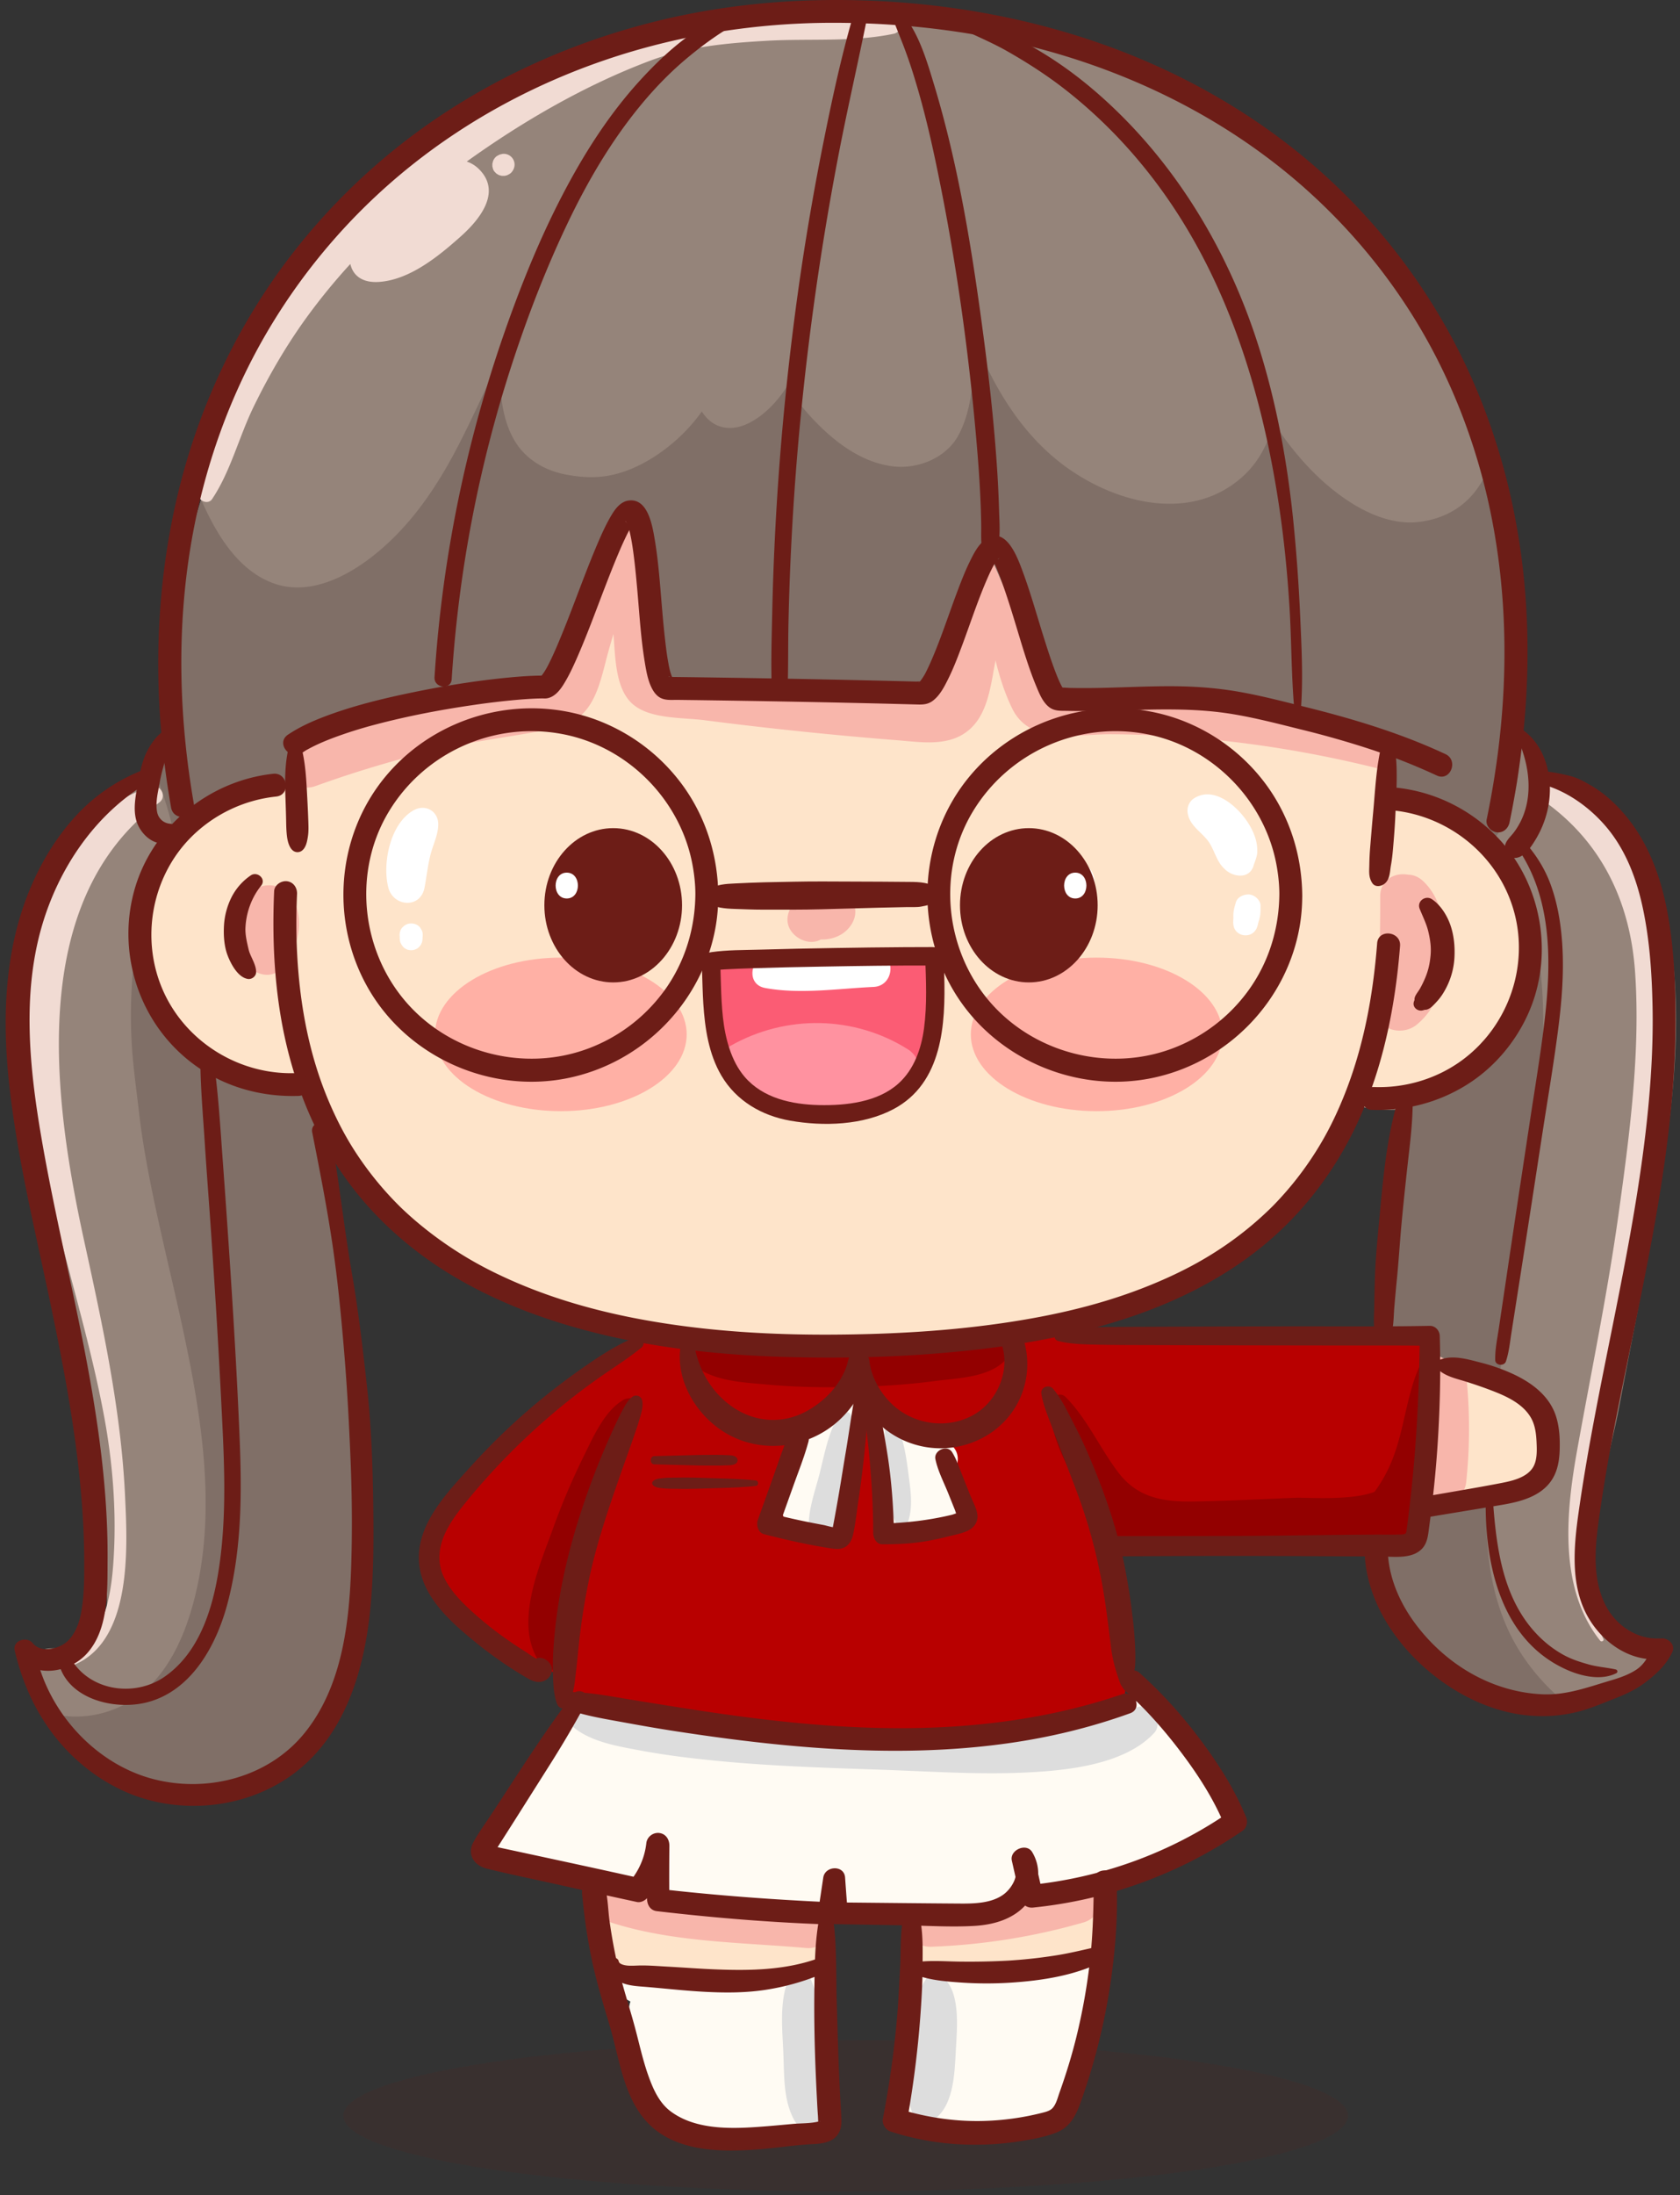<svg width="147" height="192" fill="none" xmlns="http://www.w3.org/2000/svg"><rect width="100%" height="100%" fill="#333333" stroke="none"/><path opacity=".11" d="M73.996 191.665c24.274 0 43.952-2.96 43.952-6.612s-19.678-6.613-43.952-6.613c-24.275 0-43.953 2.961-43.953 6.613 0 3.652 19.678 6.612 43.953 6.612z" fill="#6D1D17"/><path d="M132.443 75.977c-1.254-2.417-3.078-4.573-5.336-6.12a17.43 17.43 0 00-1.622-.986c-.526-.282-1.446-.455-1.871-.852-.546-.509-.234-2.622-.681-3.556-1.116-2.332-3.907-3.255-6.233-3.832-3.49-.863-7.071-1.289-10.661-1.449-3.993-.178-7.973-.001-11.963.157-1.367.054-2.18.011-2.793-1.273-.421-.881-.592-2.022-.865-2.964l-1.949-6.668c-.246-.838-1.577-1.243-2.233-.631-2.454 2.291-2.7 5.328-4.166 8.17-2.005 3.891-6.912 3.42-10.636 3.216l-10.362-.566c-.935-.051-2.513.151-3.357-.193-1.286-.526-.858-4.76-.927-6.066-.131-2.489-.257-4.977-.387-7.466-.07-1.36-2.319-1.723-2.717-.37-1.097 3.735-2.545 7.353-4.407 10.78-1.05 1.934-1.953 3.51-4.234 4.028-1.958.444-3.957.755-5.93 1.132-4.846.926-14.267 1.585-14.952 7.894l-.182-.013c-.42-.03-.758.24-.915.578-2.647.672-5.222 2.356-6.995 4.257-2.474 2.654-2.992 6.254-3.025 9.75-.031 3.352.856 6.553 3.547 8.747 2.886 2.351 6.843 3.01 10.46 3.218.025.002.048-.003.075-.003 1.293 4.654 3.845 8.621 7.699 11.755 2.068 1.68 4.378 2.844 6.764 3.862.086.12.184.235.31.34 2.524 2.085 5.615 2.919 8.744 3.641l.524.212c.342.139.654.165.933.119 3.724.842 7.463 1.645 11.246 2.17 3.988.554 8.032.774 12.05.43 4.14-.354 8.26-1.281 12.432-.9 3.695.34 6.74-.734 10.241-2.203 3.083-1.294 6.056-1.826 8.733-3.817 4.983-3.706 9.08-8.396 12.189-13.734 4.582 1.033 9.539-.826 12.385-4.668 3.453-4.657 3.709-11.038 1.067-16.126zm2.7 50.28c-.11-1.487-.904-2.861-2.027-3.825-1.425-1.224-2.985-1.219-4.574-1.769-.274-.452-.741-.604-1.204-.544-.047-.25-.098-.498-.156-.742-.221-.927-1.543-1.033-1.726-.01-.623 3.466-.368 7.174-.604 10.687-.072 1.074 1.12 1.907 2.057 1.208 2.622-1.953 8.594-.127 8.234-5.005zm-62.838 41.742c-.118-.555-.546-1.166-1.184-1.193-5.204-.224-11.422.417-16.184-1.999-.57-.289-1.114-.162-1.522.168-.504-.513-1.43-.093-1.425.705.013 1.862.14 4.541.943 6.252.731 1.556 2.848 1.116 4.262 1.113 2.373-.007 4.775.084 7.145-.044 1.069-.058 2.08-.377 3.144-.467 1.244-.105 2.407.059 3.643-.191.635-.127 1.048-.532 1.18-1.159a7.274 7.274 0 00-.002-3.185zm24.22-1.631c-.6-1.276-2.37-1.193-3.56-1.085-3.725.334-6.977 3.158-10.778 2.743a1.525 1.525 0 00-.594.052c-.006-.019-.011-.039-.018-.058-.226-.612-1.212-.65-1.438-.012-.384 1.087-.917 2.921-.112 3.971.945 1.229 3.272.813 4.604.796a53.581 53.581 0 006.743-.532c1.52-.214 3.834-.214 4.74-1.699.6-.984.916-3.102.413-4.176z" fill="#FEE4CA"/><path d="M124.532 77.073c-.411-.391-.869-.561-1.315-.568-1.133-.218-2.458.412-2.45 1.897a150.96 150.96 0 01-.271 9.817c-.114 1.907 2.208 2.424 3.446 1.42 1.914-1.548 2.476-3.911 2.481-6.276.005-2.257-.167-4.65-1.891-6.29zm-98.661 2.053c-.472-1.265-1.74-1.998-3.073-1.575-1.305.413-1.89 1.704-1.84 2.985.005.12.023.237.046.35-.364 1.127-.246 2.416.477 3.37.712.942 2.242 1.494 3.17.407 1.287-1.508 1.938-3.615 1.22-5.537zm96.853-15.51a104.935 104.935 0 00-20.83-3.269c-1.681-.09-3.364-.138-5.046-.145-1.127-.005-3.854.55-4.723-.194-.371-.318-.496-1.663-.64-2.19a65.191 65.191 0 01-.74-2.95 74.533 74.533 0 01-.98-5.23c-.22-1.429-2.475-2.01-3.373-.887-2.262 2.826-2.755 6.045-3.467 9.49-.16.775-.282 2.319-1.046 2.634-.663.272-1.868-.03-2.55-.082a357.05 357.05 0 01-7.1-.618c-4.532-.443-9.078-1.288-13.614-1.603-.307-.021-.387.04-.4.088-.008-.013-.018-.03-.033-.049-.203-.289-.179-1.036-.23-1.382a66.128 66.128 0 01-.426-3.727c-.21-2.334-.331-4.674-.454-7.013-.097-1.833-2.837-2.934-3.762-1.013-1.348 2.8-2.522 5.679-3.446 8.646-.464 1.493-.793 3.012-1.203 4.519-.41 1.509-2.091 1.32-3.447 1.52-6.376.944-12.624 2.545-18.685 4.718-2.426.87-1.38 4.754 1.072 3.875a98.51 98.51 0 0110.664-3.183c3.331-.785 6.713-1.16 10.06-1.822 3.209-.637 3.912-2.896 4.636-5.74.218-.857.459-1.707.716-2.552.16 1.91.151 4.528 1.48 5.93 1.454 1.536 4.485 1.35 6.45 1.601a343.427 343.427 0 0016.929 1.758c2.017.16 4.33.558 6.065-.753 1.79-1.353 2.06-3.867 2.45-5.919l.059-.313c.367 1.501.835 2.95 1.477 4.245 1.588 3.198 5.714 2.191 8.648 2.213 8.255.058 16.431 1.184 24.414 3.267 2.518.66 3.59-3.214 1.075-3.87zM74.68 78.984c-.307-.723-1.037-1.243-1.846-1.235a5.75 5.75 0 00-.85.075 2.43 2.43 0 00-2.23.92c-.765.625-1.152 1.73-.568 2.631.531.82 1.725 1.314 2.642.793.908.034 1.833-.295 2.433-.99.541-.627.753-1.406.418-2.194zm-4.145 87.378c-5.428-.483-11.248-.449-16.441-2.236-2.46-.847-3.518 3.032-1.073 3.874 5.523 1.9 11.747 1.866 17.516 2.38 2.586.23 2.57-3.79-.002-4.018zm23.187-2.089a50.969 50.969 0 01-12.234 1.98c-2.59.097-2.602 4.115 0 4.017a55.468 55.468 0 0013.306-2.123c2.491-.718 1.432-4.597-1.072-3.874zm34.608-43.616c-.247-2.55-4.288-2.575-4.037 0a44.171 44.171 0 01-.036 8.957c-.271 2.568 3.767 2.549 4.037 0 .315-2.989.327-5.965.036-8.957z" fill="#F8B6AB"/><path d="M81.85 86.127c.152-.938-.547-1.997-1.472-2.206a2.148 2.148 0 00-1.195.057c-1.15-.127-2.382.003-3.493.04-1.745.061-3.497.183-5.242.094-1.484-.077-3.351-.522-4.665-.054-.964-1.288-3.616-.886-3.691 1.201-.105 2.887.565 6.511 2.384 8.861 1.77 2.285 4.566 2.706 7.304 2.716 2.998.01 5.704-.48 7.655-2.918 1.625-2.037 2.624-5.159 2.416-7.79z" fill="#FB5C74"/><path d="M49.074 97.187c6.08 0 11.01-3.007 11.01-6.715 0-3.71-4.93-6.716-11.01-6.716s-11.01 3.007-11.01 6.716c0 3.708 4.93 6.715 11.01 6.715zm46.883 0c6.081 0 11.01-3.007 11.01-6.715 0-3.71-4.929-6.716-11.01-6.716-6.08 0-11.01 3.007-11.01 6.716 0 3.708 4.93 6.715 11.01 6.715z" fill="#FFB0A5"/><path d="M79.456 91.787c-4.716-2.977-10.679-3.063-15.521-.325-1.71.968-.96 3.192.488 3.659.099.653.546 1.21 1.44 1.346 4.651.705 9.34 1.216 13.592-1.212 1.356-.772 1.26-2.675.001-3.468z" fill="#FF92A0"/><path d="M76.432 83.255c-2.746.126-5.952.704-8.663.203-1.937-.358-2.768 2.594-.819 2.955 3.066.566 6.385.05 9.482-.093 1.973-.09 1.985-3.155 0-3.065zm19.288-6.569a1.982 1.982 0 00-.52-.886l-.409-.313a2.028 2.028 0 00-1.018-.274h-.138a1.533 1.533 0 00-.777.173 1.502 1.502 0 00-.65.414 1.494 1.494 0 00-.416.647c-.127.24-.184.497-.174.773l.072.534c.095.34.269.636.52.886l.408.313c.315.181.654.273 1.019.274h.137c.277.01.538-.047.778-.173a1.49 1.49 0 00.649-.416c.197-.181.336-.398.417-.646.126-.24.183-.498.173-.774l-.072-.532zm-45.63-.928c-2.599 0-2.603 4.018 0 4.018 2.597-.002 2.6-4.018 0-4.018z" fill="#fff"/><path d="M145.817 99.97c1.016-7.35 1.423-15.057-.637-22.282-1.402-4.913-5.523-10.34-10.989-9.66a10.903 10.903 0 00-1.044-2.65 1.85 1.85 0 00-.828-.76c.388-10.243-.036-21.05-4.048-30.471-3.847-9.038-10.962-16.155-19.009-21.629C100.508 6.563 90.014 1.29 79.322.411 67.923-.526 55.64 2.549 45.492 7.636c-10.478 5.253-19.42 13.724-24.3 24.427a2.048 2.048 0 00-.126 1.423 48.232 48.232 0 00-3.276 9.628 56.633 56.633 0 00-2.076 8.452c-.509 3.084-.748 6.177-.822 9.3-.04 1.703.018 3.938-.813 5.585a2.36 2.36 0 00-.394.184C1.059 74.195.505 90.101 3.015 102.953c1.501 7.679 3.714 15.204 5.065 22.915.669 3.816 1.117 7.67 1.174 11.545.023 1.503.485 4.705-.68 5.855-.976.961-2.872.876-4.127.898-1.61.027-2.409 1.664-1.743 3.022 1.58 3.221 4.853 6.007 7.914 7.807 3.11 1.83 6.755 2.486 10.251 1.44 8.125-2.43 9.285-10.641 9.835-17.914a154.16 154.16 0 00-.407-27.675c-.462-4.411-.805-9.16-1.994-13.444-.412-1.485-1.341-2.614-2.827-3.113-1.638-.55-3.403-.058-5.026-.63-4.118-1.456-6.786-6.432-7.386-10.494-.63-4.267.801-8.546 3.602-11.766 2.035-1.539 4.446-2.247 7.008-2.198 1.43.027 2.145-1.3 1.946-2.543-.526-3.283 6.322-4.648 8.57-5.245a44.616 44.616 0 015.924-1.172c1.535-.192 3.156-.166 4.634-.67.207-.07.402-.152.59-.24.827.994 2.498 1.277 3.236-.191a112.141 112.141 0 004.703-10.691c.35-.925.904-2.179 1.232-3.444.211.063.408.15.546.239.921.59 1.184 1.901 1.341 2.906.392 2.509.284 5.142.431 7.675.109 1.864.59 3.706 2.659 4.237 2.565.656 5.644.408 8.285.563 2.768.163 5.534.34 8.304.491 2.171.12 4.111-.135 5.533-1.917 1.5-1.882 2.338-4.436 3.368-6.593.599-1.252 1.196-2.504 1.794-3.757l3.511 8.155c.594 1.379 1.053 3.476 2.445 4.308 1.527.914 3.856.055 5.475-.057 7.832-.545 15.483 1.635 22.907 3.905l.053 2.205c.019.81.608 1.785 1.482 1.937 2.258.39 3.988 1.395 5.44 3.163.561.682 1.259.8 1.873.58.18.216.405.395.695.54 2.292 4.107 3.155 8.906 2.273 13.55-.217 1.141-.52 2.43-.983 3.642-.844-.376-1.905-.25-2.512.77-1.315 2.21-3.244 3.749-5.713 4.509-1.67.514-1.762 2.187-.919 3.166a98.955 98.955 0 01-1.922 15.244c-.311 1.511.925 2.839 2.483 2.471 1.14-.27 1.488.928 2.289 1.48 1.042.715 2.428.99 3.584 1.464 2.542 1.041 5.339 2.723 5.242 5.808-.024.785.332 1.328.84 1.637-.09.333-.108.696-.044 1.078-.061-.359-.049-.156-.04.044a1.41 1.41 0 00-.037.201c-.025.047-.059.118-.092.186-.003-.065-.387.4-.02.121-.328.25-.607.574-.789.937-2.471.824-5.003 1.446-7.591 1.783-1.358.177-2.223 1.136-1.946 2.543.251 1.273-2.363.981-3.126 1.384-1.3.685-1.31.94-1.248 2.335.144 3.202 3.326 7.202 5.953 8.689 5.733 3.242 10.586 2.149 16.668.395 2.071-.598 2.54-2.047.794-2.765-7.337-3.016-3.154-15.66-2.117-21.201 1.436-7.679 3.069-15.35 4.139-23.087z" fill="#95847A"/><path d="M28.305 97.402c-.412-1.485-1.342-2.614-2.828-3.114-1.638-.55-3.402-.057-5.026-.63-4.118-1.455-6.786-6.43-7.386-10.493a13.74 13.74 0 01-.072-3.4 16.9 16.9 0 00-.792 1.749c-.341.915-.423 1.9-.522 2.865a44.368 44.368 0 00-.172 6.553c.1 2.126.413 4.23.655 6.343.239 2.094.601 4.173 1.011 6.239.85 4.284 1.924 8.517 2.839 12.786 1.668 7.78 3.016 16.158.879 23.985-.866 3.171-2.412 6.523-5.277 8.37-2.148 1.384-4.728 1.821-7.149 1.213 1.706 2.074 3.982 3.849 6.155 5.127 3.11 1.83 6.755 2.486 10.251 1.44 8.124-2.43 9.285-10.641 9.835-17.914a154.17 154.17 0 00-.407-27.675c-.464-4.411-.807-9.158-1.994-13.444zm92.856-30.039c.019.811.608 1.785 1.482 1.937 2.258.39 3.988 1.395 5.44 3.163.561.682 1.259.8 1.872.58a2.1 2.1 0 00.696.54c2.292 4.107 3.155 8.907 2.273 13.551-.217 1.14-.52 2.43-.983 3.64-.844-.374-1.905-.249-2.512.771-1.315 2.21-3.244 3.749-5.713 4.51-1.67.513-1.762 2.186-.919 3.165a98.956 98.956 0 01-1.922 15.244c-.311 1.511.925 2.84 2.483 2.471 1.14-.269 1.488.929 2.289 1.48 1.042.715 2.427.991 3.584 1.464.633.259 1.28.558 1.895.907.56-3.688 1.235-7.365 1.755-11.03.874-6.169 1.979-12.321 2.138-18.565.15-5.875-.475-12.19-4.076-17.07-.195-.264-.187-.75 0-1.013 1.644-2.336 2.02-5.184 2.043-7.97-.18-.225-.412-.4-.669-.523.303-8 .102-16.342-1.907-24.1-.441 1.22-1.089 2.346-2.042 3.248-1.154 1.094-2.627 1.695-4.196 1.885-2.113.257-4.235-.58-5.984-1.695-2.041-1.3-3.792-3.029-5.271-4.929a24.703 24.703 0 01-1.479-2.103c-.441 1.867-1.355 3.602-2.85 4.892-4.712 4.066-11.56 2.037-15.955-1.46-3.398-2.704-5.699-6.544-7.314-10.605-.011.54-.03 1.08-.06 1.62-.129 2.222-.312 4.652-1.372 6.658-1.06 2.007-3.538 3.028-5.746 2.764-2.422-.289-4.537-1.723-6.256-3.375a19.387 19.387 0 01-3.001-3.657c-.812 1.296-1.909 2.464-3.195 3.163-.95.517-2.079.728-3.08.212-.51-.263-.896-.67-1.2-1.142a15.228 15.228 0 01-4.742 4.31c-1.097.631-2.31 1.126-3.564 1.326-1.213.194-2.406.105-3.608-.125-1.848-.355-3.527-1.345-4.486-2.988-1.202-2.06-1.265-4.56-1.316-6.95-1.375 2.744-2.59 5.572-4.052 8.273-1.864 3.447-4.168 6.655-7.328 9.036-2.347 1.768-5.481 3.227-8.436 2.125-2.583-.965-4.292-3.321-5.51-5.68a29.175 29.175 0 01-.761-1.603 56.497 56.497 0 00-1.89 7.848c-.51 3.084-.749 6.176-.822 9.3-.04 1.702.018 3.938-.814 5.585-.13.047-.26.106-.393.184-.099.059-.189.122-.284.181.12.449.257.893.403 1.33.57 1.719 1.224 3.404 1.416 5.208a15.64 15.64 0 011.448-1.952c2.035-1.54 4.445-2.247 7.007-2.198 1.43.027 2.145-1.3 1.946-2.543-.526-3.283 6.322-4.648 8.57-5.245a44.62 44.62 0 015.924-1.172c1.535-.192 3.157-.166 4.634-.67.207-.07.402-.152.59-.24.827.993 2.498 1.277 3.236-.191a112.141 112.141 0 004.703-10.691c.35-.925.904-2.179 1.232-3.444.211.063.408.15.546.239.922.59 1.184 1.9 1.341 2.906.392 2.508.284 5.142.432 7.675.108 1.864.588 3.706 2.658 4.237 2.565.656 5.645.408 8.285.563 2.768.163 5.534.34 8.304.491 2.171.12 4.111-.136 5.533-1.917 1.5-1.882 2.339-4.436 3.369-6.594l1.794-3.756 3.51 8.155c.594 1.379 1.053 3.476 2.446 4.308 1.526.914 3.855.055 5.474-.057 7.832-.545 15.484 1.635 22.907 3.905.015.733.032 1.469.05 2.203zm15.041 80.909c-1.806-1.653-3.323-3.648-4.318-5.887-1.207-2.715-1.724-5.646-1.799-8.605a50.147 50.147 0 01.01-2.715 37.08 37.08 0 01-3.396.608c-1.358.177-2.224 1.136-1.947 2.543.251 1.273-2.363.981-3.126 1.384-1.3.685-1.31.94-1.248 2.335.145 3.202 3.326 7.202 5.953 8.689 3.559 2.012 6.778 2.354 10.161 1.904-.095-.086-.193-.17-.29-.256z" fill="#806F67"/><path d="M13.15 68.806c-2.83.987-4.857 2.438-6.59 4.943-1.683 2.432-2.777 5.145-3.479 8.003-1.666 6.78-.64 13.715.774 20.442 1.534 7.299 3.921 14.446 5.271 21.775.707 3.838 1.036 7.814.85 11.712-.168 3.455-.637 7.688-4.11 9.439-.389.196-.17.774.252.63 5.509-1.88 5.038-10.372 4.822-14.953-.356-7.52-1.973-14.937-3.577-22.268-2.673-12.213-5.1-29.715 6.566-38.336.745-.552.072-1.683-.779-1.387zM78.23 1.715c-3.623-.6-7.67-.093-11.347-.078-3.557.014-7.151.267-10.547 1.38-6.327 2.073-12.459 5.54-17.854 9.39-5.333 3.806-10.125 8.469-13.924 13.802-1.872 2.626-3.564 5.437-4.878 8.383-1.169 2.62-2.564 5.826-2.289 8.744.051.537.845.793 1.163.322 1.612-2.395 2.355-5.438 3.616-8.035 1.312-2.699 2.807-5.284 4.56-7.723a53.174 53.174 0 013.925-4.813c.211.958.987 1.665 2.478 1.573 2.707-.165 5.26-2.265 7.176-3.974 1.608-1.434 3.635-3.863 1.612-5.883a2.764 2.764 0 00-1.08-.674c4.91-3.522 10.36-6.68 16.011-8.806 3.336-1.255 6.742-1.555 10.266-1.757 3.608-.21 7.571.14 11.1-.617.68-.146.745-1.113.012-1.234zm66.745 78.659c-1.121-4.926-3.978-10.003-9.003-11.722-.854-.292-1.654.855-.841 1.435 5.071 3.611 7.534 8.889 7.944 15.005.467 6.954-.486 14.154-1.442 21.033-.966 6.957-2.391 13.803-3.632 20.708-.964 5.364-1.658 12.066 2.015 16.667.11.137.358.016.279-.155-1.545-3.356-2.196-6.533-1.861-10.231.326-3.618 1.221-7.096 1.936-10.645a371.554 371.554 0 003.703-21.526c.955-6.766 2.449-13.775.902-20.569z" fill="#F1DBD3"/><path d="M44.837 13.835a.942.942 0 00-.875-.373 5.02 5.02 0 00-.256.063c-.042.023-.085.048-.128.07a.707.707 0 00-.293.24.902.902 0 00-.138.24l-.064.237-.001.242.06.235c.043.12.113.223.21.305.053.07.12.12.2.155a.471.471 0 00.23.096.485.485 0 00.24.033.71.71 0 00.358-.06.312.312 0 00.13-.064.707.707 0 00.293-.24.905.905 0 00.149-.258.93.93 0 00-.115-.92z" fill="#F1DBD3"/><path d="M109.791 73.144c-.233-.668-.649-1.337-1.102-1.877-.992-1.181-2.729-2.435-4.254-1.412-.38.257-.582.767-.521 1.213.149 1.098 1.118 1.627 1.751 2.433.599.762.73 1.798 1.45 2.461.702.764 2.229.99 2.581-.276.061-.217.285-.713.31-1.098a3.723 3.723 0 00-.215-1.444zm.507 6.067c.002-.471-.516-.933-.967-.974-.458-.04-1.053.196-1.191.68-.093.329-.197.648-.216.988-.014.305-.012.395.001.269.007-.067.007-.036-.003.093-.01.212-.028.423.002.635.15 1.054 1.603 1.245 2.036.277.089-.197.122-.406.176-.613l.026-.118c-.023.157.002.08.072-.231.077-.332.062-.666.064-1.006zM36.155 70.89c-2.03 1.181-2.706 4.623-2.184 6.719.423 1.702 2.822 1.902 3.178.02.173-.923.277-1.878.497-2.791.214-.891.667-1.732.7-2.66.047-1.24-1.133-1.902-2.191-1.288zm.763 10.506l-.128-.228c-.179-.265-.498-.397-.806-.398a.96.96 0 00-.707.284.753.753 0 00-.234.328c-.067.163-.09.334-.07.509.01.199-.004.432.095.61.085.152.165.297.306.408a.98.98 0 00.596.2.929.929 0 00.48-.123.485.485 0 00.204-.154.734.734 0 00.226-.316c.069-.123.082-.273.09-.41l.01-.202a1.013 1.013 0 00-.062-.508z" fill="#fff"/><path d="M123.404 116.583c-8.626 1.029-17.484 1.816-26.023-.262-.622-.151-1.093.128-1.358.563-1.16-.208-2.326-.38-3.506-.406-1.757-.039-3.38.382-5.099.65-1.899.297-3.837.31-5.754.399-4.046.188-8.093.404-12.14.562-4.131.161-7.882-.299-11.911-1.107a.997.997 0 00-.753.154.878.878 0 00-.226.01c-3.313.556-6.378 3.105-8.746 5.339-2.648 2.5-5.075 5.262-7.355 8.096-2.082 2.589-3.08 5.508-1.644 8.684 1.416 3.133 4.414 4.946 7.464 6.252.633.271 1.616.465 2.23.845.04.064.084.137.143.229.12.187.138.535.243.734.723 1.389 2.735 1.451 4.087 1.748a116.72 116.72 0 0012.957 2.082c8.447.878 17.01.854 25.45-.086 1.762-.196 4.256-.11 5.801-1.077 1.574-.986 1.246-2.828 1.012-4.382-.358-2.368-.699-4.738-1.048-7.107-.133-.908-.257-1.763-.554-2.536 1.341-.343 2.651-.8 4.027-1.056 2.386-.446 4.838-.243 7.247-.147l14.766.594c1.038.042 1.827-.661 1.758-1.728a71.83 71.83 0 01.652-15.311c.15-.986-.741-1.852-1.72-1.736z" fill="#B80000"/><path d="M107.638 158.349c-1.122-2.201-2.358-4.349-3.791-6.366-.868-1.224-1.917-3.213-3.618-3.269-1.06-.034-2.176.555-3.206.743-1.304.238-2.63.324-3.947.457-2.67.267-4.408 1.788-7.076 2.069-5.563.584-12.054-.075-17.644-.596-5.499-.512-10.964-1.513-16.422-2.335a1.66 1.66 0 00-.786.064c-.493-.139-1.056.014-1.24.605-1.224 3.935-3.389 7.716-6.415 10.547-.911.854-.71 2.487.694 2.682a80.41 80.41 0 0110.486 2.177c.87.241 1.662-.005 2.082-.856.05-.098.105-.187.154-.284.127.389.28.758.473 1.092.716 1.236 1.953 1.281 3.243 1.309 4.141.087 8.24.463 12.321 1.172.374.065.707-.02.989-.191.197.156.42.287.682.375.851.287 1.887.116 2.765.087a105.43 105.43 0 004.318-.235c2.04-.154 4.483-.088 6.32-1.123.495-.279.931-.625 1.264-1.069.046.041.089.085.14.124 1.34 1.022 2.904.579 4.337.031 4.338-1.66 8.646-3.403 12.967-5.105.762-.302 1.309-1.323.91-2.105zm-32.235-35.516a8.195 8.195 0 00-.053-.442c-.062-.429-.728-.71-.994-.274-.113.187-.216.38-.314.574-.068.038-.137.074-.204.113-.37.011-.731.153-.992.493-.102.133-.205.27-.308.409-1.7 1.379-3.024 3.32-3.25 5.443a15.454 15.454 0 00-.719 1.93c-.582 1.998.68 2.54 2.367 2.905 2.189.477 2.925-.553 3.333-2.604.466-2.342 1.186-4.965 1.186-7.439.031-.059.064-.112.094-.173.15-.313.062-.671-.146-.935zm8.271 6.632c.04-.618.061-1.203.118-1.661.114-.919-.526-1.634-1.395-1.821l-3.142-.683a1.547 1.547 0 00-.618-.014 5.252 5.252 0 00-1.134-1.188c-.403-.306-1.175-.102-1.185.479-.05 2.623 1.06 5.108.964 7.78-.031.884.644 1.913 1.686 1.697 1.789-.37 5.156-.423 5.182-2.923.005-.571-.179-1.129-.476-1.666z" fill="#FFFBF3"/><path d="M74.519 123.98c-.082-.654-.878-.643-1.16-.158-.875 1.498-1.207 3.321-1.625 4.992-.42 1.671-1.117 3.426-.944 5.156.073.75 1.206 1.139 1.651.455.946-1.459 1.125-3.244 1.468-4.93.362-1.799.838-3.677.61-5.515zm5 5.162c-.204-1.558-.4-3.161-1.088-4.589-.204-.424-.879-.396-.944.116-.19 1.458.025 2.92.15 4.375.132 1.507.115 2.928.826 4.291.182.351.75.442.911.006.525-1.415.338-2.722.145-4.199zM99.69 149.28c-1.716.41-3.259 1.335-4.99 1.773-1.94.489-3.956.666-5.952.732-4.155.138-8.34-.156-12.493-.298-4.26-.145-8.524-.289-12.771-.673a92.348 92.348 0 01-6.694-.848c-1.99-.327-4.184-.997-6.188-.628-.82.15-1.12 1.145-.472 1.694 1.56 1.316 3.893 1.695 5.856 2.064 2.332.439 4.699.718 7.06.943 4.73.449 9.48.588 14.226.753 4.169.145 8.37.434 12.54.235 3.567-.17 8.615-.683 11.176-3.457.799-.867-.106-2.575-1.298-2.29z" fill="#DDD"/><path d="M55.939 123.025c-.04-.719-.866-.887-1.383-.59-1.656.95-2.64 3.233-3.463 4.897a60.143 60.143 0 00-2.69 6.316c-1.23 3.422-3.547 8.559-1.079 11.892.668.901 2.158.512 2.31-.593.255-1.87.194-3.709.662-5.563.518-2.061 1.248-4.093 1.999-6.079.682-1.805 1.41-3.585 2.158-5.362.656-1.557 1.582-3.201 1.486-4.918zm31.669-5.612c-1.727-.816-4.034-.005-5.877.193-2.42.259-4.84.468-7.276.529-2.422.06-4.851-.015-7.27-.157-2.066-.121-4.233-.575-6.22.147-.561.204-.658.989-.194 1.341 1.786 1.358 4.21 1.435 6.376 1.634 2.43.223 4.874.266 7.314.215 2.427-.052 4.867-.199 7.275-.517 2.038-.269 4.808-.297 6.27-1.875.455-.496.135-1.258-.398-1.51zm36.552 11.478c1.1-2.824 1.504-6.154.825-9.107-.095-.409-.666-.553-.853-.116-1.063 2.492-1.259 5.242-2.22 7.78a12.472 12.472 0 01-1.639 3.029c-2.007.791-5.869.488-6.904.525-2.984.11-5.975.278-8.962.323-2.614.04-4.857-.326-6.521-2.495-1.637-2.131-2.737-4.716-4.636-6.632-.592-.597-1.414.14-1.4.788.068 3.231 2.388 7.372 4.722 9.586-.317.924.026 1.954 1.031 2.548 1.847 1.09 5.022.377 7.016.297 6.166-.25 12.327-.602 18.496-.735.394-.008.856-.364.975-.736.46-1.457.774-2.87.18-4.293a4.761 4.761 0 00-.11-.762z" fill="#930000"/><path d="M73.099 184.781c-.356-3.629-.73-7.259-1.098-10.886-.08-.797-.8-1.192-1.53-1.19-2.499.006-4.985.179-7.476.356-2.443.173-4.84.409-7.229-.291-1.138-.333-2.338 1.193-1.154 1.967.182.119.366.225.55.326-.084.25-.129.513-.129.762.002 3.298 1.365 8.548 4.497 10.239 3.4 1.834 8.637 1.058 12.25.397.82-.152 1.402-.829 1.319-1.68zm20.691-13.029c-1.501 1.154-3.799.875-5.603.95l-5.764.239a.824.824 0 00-.054-.355l-.097-.237c-.131-.325-.46-.617-.825-.641-1.522-.1-1.838 1.044-1.868 2.288-.255.52-.287 1.142.048 1.607.007.155.011.304.01.439-.007 1.302.049 2.652-.094 3.948-.154 1.413-.997 2.133-1.372 3.409-.273.929.134 2.156 1.287 2.232a89.45 89.45 0 006.752.203c1.74-.016 4.473.338 5.979-.741 1.397-1.002 1.65-3.326 2.09-4.831.693-2.368 1.196-4.771 1.826-7.149.332-1.244-1.394-2.069-2.316-1.361z" fill="#FFFBF3"/><path d="M71.883 179.395c-.175-2.075-.073-4.477-.987-6.38-.372-.773-1.494-.847-1.858-.014-.846 1.93-.598 4.347-.502 6.412.1 2.116-.047 4.53 1.161 6.351.527.793 1.84.597 2.173-.266.735-1.908.182-4.112.013-6.103zm10.373-6.621c-.26-.157-.674-.258-.928-.012-1.486 1.435-.943 4.119-1.126 6.048-.191 2.037-1.331 4.635-.111 6.451.241.359.851.558 1.255.354 2.128-1.078 2.177-4.217 2.292-6.343.102-1.893.476-5.366-1.382-6.498z" fill="#DDD"/><path d="M120.501 82.496c-.367 4.694-1.217 9.27-3.006 13.614-.798 1.937-1.648 3.566-2.774 5.252a28.505 28.505 0 01-3.151 3.916l-.137.142c.014-.014.1-.103.016-.016l-.315.313a29.792 29.792 0 01-4.498 3.597c-1.61 1.054-3.301 1.942-5.195 2.756-4.15 1.786-8.397 2.825-12.855 3.524-5.196.812-10.468 1.108-15.722 1.137-5.389.031-10.797-.285-16.109-1.216-4.46-.781-8.824-2.005-12.949-3.955a33.1 33.1 0 01-7.495-4.824 32.454 32.454 0 01-1.08-.975c-.034-.032-.236-.227-.191-.182.044.042-.145-.144-.187-.187a28.67 28.67 0 01-4.082-5.153 27.478 27.478 0 01-1.356-2.486 31.8 31.8 0 01-1.184-2.784c-1.535-4.146-2.193-8.642-2.29-13.148a55.672 55.672 0 01.05-3.625c.024-.542-.309-1.05-.88-1.12-.508-.061-1.1.33-1.124.875-.213 4.862.085 9.784 1.348 14.502 1.095 4.096 2.874 7.99 5.469 11.368 2.476 3.226 5.634 5.912 9.149 7.964 3.975 2.319 8.31 3.879 12.781 4.946 5.115 1.221 10.377 1.774 15.628 1.941 5.62.179 11.288.018 16.878-.606 4.795-.533 9.58-1.449 14.141-3.04 3.932-1.373 7.716-3.302 10.961-5.921 3.213-2.593 5.809-5.823 7.726-9.462 2.143-4.067 3.37-8.577 4.021-13.108.182-1.26.316-2.526.416-3.794.102-1.286-1.902-1.535-2.004-.245z" fill="#6D1D17"/><path d="M80.952 83.65c.075 2.09.179 4.202-.099 6.284-.237 1.79-.872 3.61-2.245 4.84-1.807 1.621-4.544 1.93-6.933 1.88-2.41-.053-4.91-.605-6.512-2.463-1.196-1.388-1.709-3.401-1.906-5.195-.106-.964-.147-1.935-.177-2.905-.013-.439-.024-.876-.04-1.315l-.014-.31c-.011-.27.077-.397-.218.039-.24.354-.138.251-.366.367.022-.011.048-.006.07-.016.096-.04.234-.021-.019-.002.092-.006.184-.018.276-.026.242-.02.485-.034.73-.047.73-.04 1.457-.066 2.187-.09 2.025-.067 4.05-.11 6.076-.145 3.257-.059 6.515-.108 9.772-.098.215 0 .215.065.002-.02l-.361-.217v.002c.666.798 1.828-.318 1.168-1.11-.273-.326-.832-.263-1.216-.266-.64-.003-1.284.002-1.925.005-2.055.015-4.11.04-6.164.075-2.2.036-4.397.078-6.596.144-1.384.04-2.806.02-4.18.215-.16.023-.298.046-.444.127-.547.307-.409.952-.39 1.472.034.973.05 1.946.112 2.917.14 2.159.471 4.404 1.59 6.299 1.295 2.193 3.522 3.49 6.005 3.926 2.927.516 6.39.407 9.063-1.018 4.276-2.28 4.543-7.425 4.423-11.694-.014-.547-.036-1.094-.055-1.64-.037-1.027-1.652-1.053-1.614-.015zM53.656 72.432c-3.328 0-6.024 3.02-6.024 6.746 0 3.726 2.698 6.747 6.024 6.747 3.327 0 6.023-3.02 6.023-6.747 0-3.725-2.698-6.746-6.023-6.746zm-4.064 6.152c-1.3 0-1.299-2.26 0-2.26 1.3 0 1.299 2.26 0 2.26zm34.407.594c0 3.726 2.697 6.747 6.023 6.747 3.328 0 6.023-3.02 6.023-6.747 0-3.725-2.697-6.746-6.023-6.746-3.327 0-6.023 3.02-6.023 6.746zm10.087-2.854c1.299 0 1.3 2.26 0 2.26-1.299 0-1.302-2.26 0-2.26z" fill="#6D1D17"/><path d="M16.971 70.36c-1.308-7.51-1.528-15.2-.264-22.732 1.11-6.61 3.378-13.059 6.812-18.834a52.968 52.968 0 0112.544-14.376c5.05-4.016 10.794-7.092 16.906-9.176 6.379-2.174 13.157-3.245 19.897-3.248 7.03-.002 14.094.94 20.807 3.053 6.146 1.934 11.977 4.818 17.137 8.676a51.402 51.402 0 0112.582 13.547c3.42 5.369 5.781 11.413 7.052 17.64 1.423 6.976 1.52 14.155.587 21.202a78.328 78.328 0 01-.948 5.564c-.11.532.369 1.058.879 1.12.578.07 1.015-.341 1.125-.875 1.522-7.381 2.024-15.002 1.127-22.498-.797-6.668-2.716-13.232-5.817-19.205a53.286 53.286 0 00-11.81-15.185c-4.892-4.368-10.606-7.809-16.696-10.253C92.333 2.147 85.322.653 78.276.174c-7.113-.483-14.29.015-21.21 1.773-6.549 1.664-12.795 4.365-18.424 8.104a55.075 55.075 0 00-14.203 13.66c-3.993 5.551-6.904 11.846-8.617 18.453-1.901 7.331-2.373 14.956-1.661 22.485a76.4 76.4 0 00.808 5.978c.223 1.275 2.224 1.009 2.002-.268z" fill="#6D1D17"/><path d="M126.477 65.957c-3.939-1.84-8.096-3.09-12.309-4.137-2.017-.501-4.046-1.033-6.097-1.371-1.889-.31-3.8-.43-5.714-.43-1.91 0-3.819.094-5.73.14-1 .024-1.998.032-2.999.01-.247-.004-.525-.045-.77-.02-.282.027.101.057.055.037-.026-.011.27.173.117.057-.117-.088.175.25.054.048-.038-.064-.238-.343-.14-.185.112.176-.026-.049-.046-.086l-.116-.232c-.172-.357-.32-.728-.46-1.098-.368-.97-.683-1.96-.995-2.95-.654-2.085-1.236-4.203-2.025-6.243-.46-1.191-1.466-3.514-3.117-2.28-.614.459-.987 1.206-1.315 1.874-.443.899-.802 1.84-1.155 2.779-.776 2.07-1.45 4.186-2.356 6.203-.087.192-.176.383-.27.573-.042.086-.088.173-.132.26-.128.254.069-.097-.07.128-.084.136-.165.27-.258.398-.041.056-.086.11-.127.165-.017.023-.047.047-.062.073-.092.155.177-.192.066-.065a.386.386 0 01-.123.101c-.125.041.275-.129.083-.05-.18.075.199-.105.105-.028-.04.033-.006-.016.038-.003-.124-.036-.357-.01-.489-.013a1440.995 1440.995 0 00-14.69-.308c-2.187-.037-4.373-.068-6.561-.095-.082-.002-.254-.027-.312-.005-.073.027-.02-.118.066.023-.011-.018.243.114.228.104-.15-.104.087.108.087.098 0-.02-.087-.108-.102-.129-.097-.152.095.255.041.067-.015-.052-.05-.106-.072-.157-.056-.13-.097-.266-.143-.401-.09-.261.036.174-.016-.054-.018-.082-.04-.162-.06-.243-.042-.19-.08-.38-.114-.571a24.46 24.46 0 01-.2-1.332 81.971 81.971 0 01-.323-3.166c-.185-2.105-.313-4.228-.67-6.314-.2-1.16-.591-3.59-2.29-3.347-.664.095-1.122.677-1.446 1.212-.443.727-.802 1.503-1.14 2.282-.887 2.045-1.648 4.143-2.452 6.222a87.487 87.487 0 01-1.22 3.025c-.182.422-.369.841-.569 1.254-.082.17-.166.338-.254.505l-.123.228c.15-.27-.012.017-.053.083-.072.12-.147.237-.23.35-.035.049-.073.096-.109.145-.126.176-.16.05.031-.015-.056.02-.45.252.012.036-.151.072.397-.021.165-.02-1.036 0-2.071.072-3.102.172-2.746.264-5.48.702-8.18 1.253-2.788.57-5.6 1.244-8.252 2.288-1 .395-1.981.857-2.875 1.46-1.076.725.172 2.305 1.243 1.582.087-.059.177-.116.266-.173.236-.153-.027.007.126-.077.238-.132.477-.257.721-.375.52-.251 1.055-.473 1.595-.677a38.005 38.005 0 013.676-1.162c2.829-.748 5.717-1.3 8.613-1.719a66.798 66.798 0 013.739-.445 37.52 37.52 0 011.543-.108c.207-.01.412-.016.618-.021.048-.002.095-.002.143-.002.14-.003-.189 0-.054 0 .131 0 .269.013.4-.003.666-.09 1.136-.66 1.471-1.191.453-.717.815-1.493 1.158-2.267.892-2.022 1.65-4.104 2.443-6.166.387-1.003.777-2.007 1.196-2.997.18-.428.365-.854.564-1.275.082-.173.164-.346.25-.516.04-.078.083-.156.122-.235.136-.264-.031.044.035-.067.144-.24.306-.458.464-.687.123-.18-.168.156-.066.063.03-.027.06-.06.095-.079-.136.082-.2.137-.477.114.172.015-.22-.068-.126-.032.121.047-.26-.168-.112-.056.082.064-.25-.186-.084-.078.048.03.066.108.105.147-.096-.098-.11-.222-.037-.05l.075.169c.058.14.099.284.148.428.072.208-.046-.214.02.068l.06.253c.044.196.084.393.12.59.08.438.144.88.2 1.321.138 1.06.236 2.126.33 3.192.181 2.064.306 4.145.644 6.192.12.723.25 1.496.564 2.164.15.316.345.625.628.838.497.373 1.12.283 1.706.29 4.152.053 8.304.12 12.456.203 1.932.04 3.862.082 5.794.13.904.024 1.807.046 2.713.071.514.015.936-.015 1.357-.338.612-.47.99-1.216 1.325-1.888.45-.904.814-1.85 1.168-2.794.772-2.051 1.441-4.15 2.33-6.155.086-.193.172-.384.266-.572.043-.086.085-.174.131-.26l.066-.122c.11-.21-.117.193.001-.003.08-.135.161-.27.253-.398.04-.056.082-.11.123-.165.148-.196.144-.03-.007-.006.031-.005.089-.08.118-.1.176-.117-.186.095-.088.05.17-.076-.205.04-.11.03a.561.561 0 01-.354-.04c.02.007-.266-.175-.115-.058.108.083-.162-.24-.064-.062.054.098.143.204.21.294-.018-.023-.112-.216-.008-.008l.105.204c.082.164.156.333.228.502.173.408.33.824.478 1.242a76.96 76.96 0 011.012 3.104c.617 1.991 1.17 4.026 1.971 5.953.263.632.57 1.404 1.137 1.83.47.352 1.004.305 1.568.316 1.056.023 2.112.017 3.168-.006 3.775-.08 7.525-.331 11.274.284 2.022.331 4.021.855 6.009 1.348a82.354 82.354 0 015.913 1.677 53.786 53.786 0 015.983 2.355c1.179.539 1.923-1.328.749-1.876zm-4.498 4.933c4.956.538 9.193 4.07 10.507 8.87 1.312 4.79-.538 9.984-4.5 12.93-2.212 1.644-4.972 2.485-7.747 2.387-.545-.02-1.055.303-1.125.875-.062.502.331 1.1.879 1.12 2.953.104 5.797-.613 8.309-2.17 2.357-1.459 4.236-3.652 5.379-6.162 2.389-5.247 1.215-11.693-2.896-15.75-2.315-2.285-5.312-3.739-8.56-4.093-1.292-.142-1.54 1.85-.246 1.993zM25.882 93.859c-4.93.175-9.585-2.7-11.587-7.156-2.032-4.524-1.058-10.02 2.47-13.524a12.368 12.368 0 017.402-3.51c1.296-.14 1.02-2.132-.27-1.991-5.734.623-10.716 4.79-12.19 10.363-1.482 5.605.605 11.666 5.323 15.105 2.652 1.932 5.855 2.818 9.123 2.704.544-.02.933-.63.866-1.13-.08-.582-.59-.88-1.137-.861zm29.455 28.31c-.397.274-.623.731-.851 1.144-.261.471-.486.958-.714 1.447a70.14 70.14 0 00-1.154 2.641 65.85 65.85 0 00-1.83 4.985c-1.061 3.281-1.849 6.639-2.211 10.069-.11 1.046-.197 2.093-.202 3.147-.003.579.008 1.162.048 1.739.038.557.124 1.228.346 1.743.203.475.86.439 1.066-.008.197-.429.262-.933.362-1.392.113-.512.148-1.052.212-1.573.113-.914.19-1.831.292-2.747.191-1.716.472-3.425.818-5.119.664-3.239 1.745-6.34 2.83-9.457.35-1.002.72-1.998 1.06-3.005.17-.504.357-1.003.505-1.514.157-.545.393-1.183.282-1.753a.542.542 0 00-.86-.347zm35.783-.271c.173 1.072.622 2.067.99 3.084.33.909.7 1.803 1.044 2.706.594 1.555 1.216 3.097 1.73 4.682.92 2.828 1.55 5.69 1.947 8.706.128.976.26 1.95.374 2.928.138 1.163.433 2.21.844 3.3.194.514.883.329.983-.134.111-.513.257-1.014.292-1.541.034-.522.021-1.06 0-1.584a34.26 34.26 0 00-.23-2.688 54.464 54.464 0 00-.753-4.685c-.656-3.13-1.703-6.135-2.947-9.077a39.563 39.563 0 00-1.369-2.935c-.566-1.081-1.087-2.255-1.88-3.192-.355-.419-1.118-.151-1.024.43z" fill="#6D1D17"/><path d="M25.305 65.209c-.397 1.495-.382 3.097-.326 4.638.024.67.047 1.341.059 2.012.006.385.018.774.057 1.157.048.468.176 1.11.566 1.4a.64.64 0 00.754-.01c.364-.272.461-.82.528-1.254.068-.436.048-.92.033-1.36-.023-.679-.056-1.36-.092-2.038-.077-1.462-.14-3.001-.52-4.416-.064-.24-.214-.44-.48-.472-.221-.026-.517.111-.579.343zm95.593-.09c-.49 1.968-.566 4.026-.756 6.038-.093.996-.172 1.993-.254 2.988-.041.503-.064.997-.072 1.502-.01.589-.077 1.047.244 1.568.281.454.899.299 1.192-.015.378-.404.363-1.007.456-1.524.084-.462.135-.92.176-1.389.09-1.028.172-2.06.216-3.094.085-2.019.243-4.083-.09-6.084-.112-.66-.964-.582-1.112.01zM15.003 63.644c-.977.21-1.707 1.23-2.136 2.068-.474.926-.658 2.038-.845 3.054-.212 1.157-.451 2.473.136 3.565.568 1.055 1.768 1.842 2.945 1.227.638-.333.653-1.457-.208-1.51a1.246 1.246 0 01-1.128-.943c-.202-.834.056-1.8.198-2.627.13-.75.335-1.453.56-2.177.111-.358.254-.713.406-1.055.156-.346.41-.633.548-.992.115-.295-.135-.684-.476-.61zm117.622.628c1.332 2.665 1.729 6.081-.198 8.58-.25.323-.625.644-.724 1.05-.124.515.125 1.043.684 1.127.904.133 1.602-.975 2.001-1.639.871-1.454 1.318-3.156 1.215-4.85-.111-1.828-.856-3.644-2.391-4.723-.293-.209-.764.1-.587.455zM65.52.459c-1.902.292-3.712 1.547-5.244 2.66-1.59 1.153-3.024 2.54-4.343 3.991-2.715 2.988-4.89 6.427-6.744 9.998-2.034 3.913-3.684 8.03-5.127 12.19a114.205 114.205 0 00-3.845 13.85 112.745 112.745 0 00-2.196 16.078c-.062.965 1.44 1.154 1.502.183a111.958 111.958 0 015.318-27.695c1.381-4.214 2.988-8.37 4.91-12.37 1.704-3.545 3.713-6.967 6.21-10.02 1.345-1.646 2.83-3.172 4.486-4.511A30.828 30.828 0 0163.01 2.92c.928-.606 1.927-1.14 2.77-1.846.255-.214.091-.67-.26-.615zm16.955 1.222c1.84 1.044 3.85 1.767 5.692 2.818 1.824 1.04 3.58 2.176 5.225 3.48 3.362 2.663 6.274 5.801 8.721 9.316 5.536 7.956 8.38 17.465 9.803 26.955.438 2.916.727 5.846.911 8.787.182 2.935.159 5.886.408 8.815.029.345.587.345.61-.003.179-2.66.038-5.35-.082-8.011a150.332 150.332 0 00-.562-7.907c-.52-5.289-1.462-10.527-3.061-15.603-2.712-8.618-7.599-16.655-14.545-22.542-1.87-1.585-3.921-3.003-6.094-4.145-2.085-1.095-4.487-2.206-6.868-2.357-.197-.01-.366.28-.158.397zM74.85.698c-1.133 3.765-1.966 7.605-2.74 11.457a225.125 225.125 0 00-2.02 11.532 241.573 241.573 0 00-2.523 30.025c-.047 2.201-.123 4.42-.028 6.619.033.777 1.348.775 1.376-.008.069-1.949.034-3.9.077-5.85a239.332 239.332 0 011.02-17.527 249.896 249.896 0 013.298-23.078c.82-4.31 1.82-8.58 2.676-12.883.128-.644-.943-.93-1.136-.287zm2.862.221c.454.718.759 1.63 1.09 2.438a42.294 42.294 0 011.274 3.654c.974 3.189 1.678 6.464 2.32 9.733 1.457 7.413 2.469 14.927 3.097 22.453.14 1.667.254 3.336.318 5.007a75.435 75.435 0 01.043 1.587c.003.176.003.359.003.378 0 .622-.03 1.229.082 1.843.11.608 1.102.853 1.302.16.331-1.15.208-2.417.175-3.604a99.41 99.41 0 00-.226-4.362c-.26-3.64-.666-7.272-1.146-10.89-.98-7.381-2.165-14.84-4.334-21.98-.735-2.42-1.562-5.264-3.52-6.905-.32-.271-.674.18-.478.488zm14.882 116.37c1.031.261 2.074.292 3.135.315 1.04.023 2.078.036 3.118.039l6.334.018c4.225.013 8.448.016 12.672.023 2.414.003 4.828-.016 7.24.026l-.867-.881c-.038 5.622-.381 11.247-1.125 16.822-.066.486-.03.538-.517.56-.717.031-1.44.008-2.158.011-1.409.007-2.817.02-4.224.036-2.883.034-5.768.077-8.651.083-3.219.007-6.438.013-9.656.01-1.143-.002-1.166 1.779-.018 1.771a1383.1 1383.1 0 0118.105-.01c1.541.01 3.084.015 4.626.015 1.197 0 2.907.297 3.821-.673.485-.516.53-1.219.62-1.881.106-.782.206-1.566.297-2.35.167-1.438.303-2.878.406-4.322.238-3.349.325-6.699.227-10.056-.014-.46-.378-.889-.868-.881-4.223.077-8.449.033-12.671.042-4.225.008-8.448.025-12.672.041-1.207.005-2.414.008-3.62.034-1.193.026-2.384.028-3.541.323-.433.11-.463.771-.013.885zm-36.946-.346c-1.431.56-2.753 1.389-4.02 2.252a60.796 60.796 0 00-3.766 2.779 56.912 56.912 0 00-6.697 6.314c-1.976 2.192-4.546 4.834-4.518 7.987.028 3.109 2.6 5.438 4.834 7.261a35.685 35.685 0 004.544 3.175c.43.252.894.495 1.41.364.519-.132.9-.599.853-1.132-.069-.792-1.3-1.381-1.728-.505-.213.439.01 1.09.59 1.061l.06-.003-.526-.227.014-.822c.137-.076.273-.152.411-.227a3.635 3.635 0 01-.14.037l.493.008c-.554-.093-1.122-.576-1.597-.873a33.007 33.007 0 01-1.791-1.204 30.316 30.316 0 01-3.108-2.546c-.846-.798-1.636-1.669-2.137-2.727-.523-1.106-.474-2.29-.046-3.416.451-1.183 1.268-2.232 2.06-3.206a56.776 56.776 0 012.491-2.855 59.394 59.394 0 015.773-5.416 55.512 55.512 0 013.407-2.588c1.219-.852 2.49-1.649 3.638-2.589.396-.326-.004-1.098-.504-.902z" fill="#6D1D17"/><path d="M125.97 119.892c.658.535 1.56.713 2.35.965.838.266 1.676.555 2.493.879 1.176.467 2.447 1.097 3.118 2.221.39.653.485 1.432.518 2.176.031.692.069 1.552-.292 2.172-.568.974-1.961 1.247-2.986 1.442-2.068.397-4.149.738-6.224 1.102-1.158.202-.918 2.001.244 1.805 2.1-.353 4.202-.69 6.301-1.048 1.538-.262 3.263-.713 4.215-2.056.572-.808.737-1.777.765-2.747.028-.977-.018-1.938-.306-2.878-.546-1.781-2.058-2.936-3.682-3.706a16.184 16.184 0 00-2.898-1.035c-1.1-.282-2.373-.677-3.494-.292-.441.15-.443.739-.122 1zM49.2 149.336c1.524.62 3.177.91 4.789 1.202 1.622.296 3.243.591 4.872.842 3.258.505 6.53.945 9.813 1.257 6.484.617 13.067.747 19.53-.165 3.643-.514 7.228-1.375 10.688-2.626 1.104-.398.4-2.041-.697-1.666-6.018 2.058-12.377 2.912-18.726 2.969-6.446.058-12.884-.694-19.242-1.689a608.4 608.4 0 01-5.345-.857c-1.826-.302-3.658-.658-5.518-.609-.733.02-.769 1.095-.164 1.342z" fill="#6D1D17"/><path d="M50.158 148.169c-2.54 3.319-4.769 6.877-7.065 10.366-.559.852-1.177 1.694-1.67 2.587-.59 1.072.068 2.044 1.172 2.315 2.033.5 4.091.919 6.136 1.376a915.74 915.74 0 006.991 1.541c.376.081.743-.147.974-.415a7.81 7.81 0 001.873-4.486l-2.014.011c.036 1.536.054 3.068.062 4.604.004.526.274 1.02.855 1.087 4.97.581 9.964.991 14.967 1.162.535.018 1.015-.289 1.092-.849l.414-3.006c-.637.003-1.275.008-1.91.012.081 1 .158 1.999.23 2.999.028.384.433.813.835.819l6.171.106c1.996.035 4.02.165 6.013.046 1.727-.104 3.479-.62 4.607-1.999 1.058-1.294 1.289-3.011.426-4.454-.506-.845-1.99-.184-1.78.748l.732 3.249c.122.54.55.912 1.127.854a39.406 39.406 0 0018.333-6.721c.362-.248.469-.783.309-1.173-.995-2.432-2.436-4.694-4.011-6.792-1.586-2.114-3.362-4.1-5.34-5.859-.406-.362-1.108-.199-1.411.207-.35.469-.199 1.043.208 1.405 1.842 1.639 3.478 3.512 4.954 5.48 1.474 1.962 2.809 4.053 3.741 6.328l.31-1.174c-5.141 3.532-11.15 5.702-17.364 6.322l1.127.854-.733-3.249c-.594.249-1.187.497-1.78.747.488.818-.245 1.968-.91 2.464-1.073.803-2.628.821-3.912.811-3.528-.024-7.055-.065-10.582-.098l.834.82c-.08-1.001-.154-1.999-.224-3.001-.08-1.115-1.755-1.037-1.91.011l-.449 3.003 1.093-.849c-5.002-.227-9.994-.592-14.968-1.163l.853.837a243.86 243.86 0 01.007-4.606c.006-.545-.297-1.054-.884-1.126-.541-.067-1.07.337-1.132.88a6.278 6.278 0 01-1.548 3.483l.974-.415c-3.737-.837-7.484-1.637-11.228-2.445l-1.281-.275c-.079-.017-.433-.152-.503-.116l.12.321c.044.374.119.425.229.154.087-.085.15-.234.215-.337.502-.785 1.002-1.568 1.5-2.354l3.039-4.807a91.194 91.194 0 003.278-5.589c.37-.689-.735-1.25-1.192-.651zm84.801-79.564c2.195.58 4.25 2.094 5.68 3.828 1.666 2.02 2.586 4.514 3.121 7.049.597 2.826.784 5.746.84 8.628.055 2.944-.102 5.893-.384 8.822-1.15 11.912-4.407 23.495-6.086 35.329-.428 3.01-.746 6.424.828 9.182 1.324 2.319 3.89 4.071 6.657 3.615-.317-.401-.632-.804-.948-1.206-.331.841-.725 1.686-1.502 2.192-.678.441-1.463.71-2.234.937-1.964.579-3.868 1.3-5.953 1.209-4.388-.194-8.335-2.533-10.982-5.971-1.379-1.791-2.358-3.881-2.544-6.146-.106-1.301-2.127-1.025-2.015.271.405 4.727 3.805 8.959 7.747 11.399 2.112 1.307 4.515 2.196 7.015 2.333a12.721 12.721 0 004.062-.411c.979-.267 1.922-.674 2.867-1.041.972-.377 1.945-.805 2.783-1.433.997-.747 1.866-1.544 2.412-2.683.307-.639-.328-1.25-.948-1.206-2.148.15-4.073-1.167-4.972-3.074-1.199-2.548-.766-5.529-.375-8.211.854-5.881 2.14-11.694 3.322-17.517 1.176-5.798 2.291-11.621 2.863-17.514.291-2.977.432-5.965.391-8.956-.038-2.828-.207-5.689-.748-8.47-.573-2.945-1.65-5.863-3.593-8.197-.864-1.04-1.88-1.984-3.054-2.663-.582-.338-1.195-.68-1.853-.84-.697-.17-1.392-.322-2.109-.386-.633-.056-.966.951-.288 1.13zm-12.705 27.838c-.954 3.28-1.244 6.777-1.562 10.169-.161 1.708-.332 3.423-.386 5.139-.028.86-.047 1.721-.062 2.581-.015.823-.108 1.758.131 2.551.18.597 1.087.517 1.292-.01.297-.763.266-1.713.335-2.524.069-.821.144-1.644.226-2.463.166-1.676.264-3.358.422-5.034.155-1.644.328-3.287.511-4.929.19-1.712.413-3.414.445-5.136.006-.352-.163-.664-.525-.755-.313-.08-.73.077-.827.411z" fill="#6D1D17"/><path d="M132.656 73.992c3.109 4.328 3.105 9.885 2.532 14.948-.342 3.036-.859 6.053-1.315 9.073-.497 3.286-.997 6.573-1.489 9.86-.275 1.841-.548 3.681-.822 5.524-.137.92-.273 1.841-.411 2.761-.138.927-.338 1.857-.32 2.797.01.491.79.558.938.114.267-.799.348-1.646.477-2.475l.386-2.464.802-5.125c.524-3.35 1.036-6.702 1.553-10.054.482-3.124 1.02-6.244 1.408-9.38.33-2.67.5-5.392.207-8.074-.159-1.457-.459-2.927-.984-4.3-.528-1.382-1.338-2.605-2.329-3.698-.344-.38-.936.07-.633.493zm-2.655 57.187c-.083 5.689 1.343 12.316 7.113 14.872 1.279.566 2.991.953 4.304.297.161-.08.125-.294-.046-.332-.79-.174-1.589-.22-2.371-.44-.735-.209-1.438-.43-2.117-.792-1.438-.77-2.657-1.935-3.559-3.285-2.022-3.024-2.441-6.792-2.699-10.325-.025-.349-.62-.354-.625.005zM12.45 67.373a15.696 15.696 0 00-5.943 4.132c-1.643 1.823-2.919 3.953-3.865 6.208C.394 83.069.182 89.003.79 94.706c.658 6.153 2.12 12.209 3.4 18.254 1.277 6.03 2.465 12.091 2.95 18.243a68.69 68.69 0 01.228 5.097c.005 1.566.018 3.184-.266 4.731-.206 1.127-.705 2.371-1.74 2.888-.787.394-1.897.536-2.504-.207-.515-.628-1.784-.233-1.57.659.62 2.615 1.656 5.045 3.28 7.205 1.582 2.107 3.656 3.84 6.044 4.974 4.85 2.306 10.999 1.737 15.264-1.556 4.395-3.393 6.014-9.04 6.53-14.322.3-3.07.292-6.174.25-9.253-.047-3.369-.173-6.752-.54-10.102-.363-3.303-.745-6.614-1.314-9.891-.58-3.344-.972-6.722-1.499-10.076-.133-.84-.267-1.682-.405-2.521-.165-1.012-1.776-.785-1.579.212.63 3.19 1.261 6.386 1.742 9.602.474 3.169.782 6.366 1.05 9.56.267 3.189.44 6.397.568 9.596.127 3.185.154 6.379.036 9.565-.182 4.897-.87 10.26-4.06 14.204-3.113 3.848-8.424 5.255-13.165 4.054-5.282-1.338-9.54-6.172-10.451-11.487l-1.571.659c1.485 2.071 4.603 1.524 6.136-.171 1.902-2.104 1.788-5.431 1.809-8.074.052-6.317-.866-12.567-2.073-18.756-1.208-6.199-2.709-12.342-3.765-18.571-1-5.9-1.617-12.186.034-18.033 1.466-5.188 4.707-10.038 9.44-12.798.598-.347.006-1.258-.599-1.018z" fill="#6D1D17"/><path d="M17.529 92.623c.011 2.45.231 4.894.388 7.338.158 2.46.351 4.916.52 7.375.34 4.916.648 9.834.896 14.756.238 4.757.544 9.572-.068 14.314-.477 3.706-1.597 7.975-4.854 10.24-2.705 1.882-6.786 1.223-8.33-1.8-.258-.504-1.115-.349-1.012.273.577 3.448 4.92 4.543 7.862 3.755 3.875-1.038 6.018-5.017 6.97-8.607 1.27-4.781 1.263-9.718 1.06-14.624-.215-5.175-.525-10.345-.867-15.513-.194-2.924-.4-5.847-.614-8.768-.213-2.913-.385-5.856-.808-8.746-.092-.618-1.146-.664-1.143.007zm4.403-16.051a5.1 5.1 0 00-1.699 1.955 6.337 6.337 0 00-.636 2.45c-.046.852.014 1.797.324 2.601.287.744.904 1.915 1.773 2.045.328.049.69-.217.712-.553.044-.672-.507-1.415-.643-1.988-.14-.592-.317-1.312-.287-1.93.06-1.314.525-2.638 1.374-3.69.473-.585-.34-1.294-.918-.89zm102.29 2.92c.269.659.596 1.323.748 1.955.179.742.269 1.398.207 2.097-.068.75-.2 1.335-.476 1.996a8.93 8.93 0 01-.446.917c-.087.152-.192.29-.287.437-.093.144-.177.287-.198.459l.001.222c.017-.142.005-.147-.037-.012-.209.514.321.957.808.792.125-.03.139-.041.046-.035l.164-.001c.195-.026.359-.127.507-.252.178-.15.339-.33.497-.502.324-.356.57-.744.79-1.172a6.51 6.51 0 00.718-2.653c.049-.945-.039-1.918-.349-2.817-.295-.855-.858-1.761-1.614-2.27-.572-.384-1.349.174-1.079.839zM71.72 167.61c-.419 2.06-.432 4.207-.462 6.304-.03 2.171.004 4.336.082 6.505.04 1.058.087 2.115.143 3.173.026.496.05.99.089 1.487.003.035.022.597.037.605-.046-.023.145-.183.15-.176.029.031-.176.057-.196.062-.685.16-1.462.132-2.163.194-.759.068-1.518.142-2.278.202-2.748.221-6.087.436-8.417-1.281-.992-.731-1.533-1.891-1.98-3.154-.482-1.361-.785-2.773-1.157-4.165-.532-1.988-1.197-3.925-1.63-5.942a47.967 47.967 0 01-.6-3.375c-.165-1.159-.123-2.427-.59-3.507-.273-.633-1.414-.76-1.621.013-.066.248-.167.509-.192.764-.03.3.033.632.06.932a48.48 48.48 0 00.753 4.987c.42 2.048 1.032 4.028 1.626 6.028.836 2.82 1.207 6.411 3.509 8.611 2.461 2.351 6.299 2.354 9.475 2.113 1.63-.124 3.252-.392 4.886-.465.91-.041 1.899-.247 2.256-1.206.179-.482.12-1.014.097-1.516-.028-.596-.07-1.19-.1-1.784-.138-2.577-.197-5.155-.277-7.734-.08-2.551.023-5.157-.343-7.686-.099-.674-1.03-.62-1.158.011zm7.366-.158c-.332 1.441-.246 2.991-.32 4.462-.075 1.498-.144 2.994-.272 4.491a83.775 83.775 0 01-1.247 8.914c-.083.43.238.971.66 1.106a23.83 23.83 0 007.371 1.16 24.898 24.898 0 003.68-.261c1.148-.171 2.38-.377 3.465-.801 1.215-.473 1.722-1.503 2.138-2.658a54.668 54.668 0 002.675-10.882c.387-2.819.599-5.709.456-8.553-.056-1.118-1.978-1.123-1.986.011-.018 2.337-.066 4.656-.325 6.982a52.976 52.976 0 01-1.211 6.789 47.768 47.768 0 01-.947 3.294c-.165.51-.338 1.017-.518 1.521-.156.436-.285 1.009-.612 1.358-.239.256-.63.338-.959.423a23.435 23.435 0 01-5.033.697c-2.497.073-5.024-.307-7.409-1.038l.66 1.106a88.341 88.341 0 001.169-9.119c.111-1.495.201-2.998.205-4.498.003-1.555.07-3.171-.353-4.68-.203-.715-1.158-.385-1.287.176z" fill="#6D1D17"/><path d="M53.456 171.457c-.23.694-.066 1.327.569 1.754.725.488 1.748.505 2.59.578 1.703.145 3.399.336 5.106.424 1.702.088 3.386.092 5.077-.148a21.055 21.055 0 005.169-1.433c.84-.354.308-1.583-.54-1.289-2.812.972-5.795 1.023-8.74.91-1.455-.055-2.906-.171-4.36-.249-.757-.041-1.52-.106-2.28-.097-.377.005-.76.041-1.137.01-.203-.018-.721-.099-.772-.374-.062-.328-.564-.442-.682-.086zm26.225 1.075c1.248.609 2.796.751 4.164.85a33.08 33.08 0 004.452.036c2.819-.174 5.88-.626 8.398-1.976.6-.321.444-1.415-.34-1.247-1.354.291-2.692.64-4.067.847a43.72 43.72 0 01-4.163.447 63.756 63.756 0 01-4.147.08c-1.371-.013-2.844-.161-4.194.118a.443.443 0 00-.103.845zm-19.915-55.694c-1.066 3.336.99 6.98 3.934 8.615 3.103 1.725 7.066 1.187 9.682-1.196 1.474-1.343 2.396-3.045 2.693-5.013l-1.865.011c.299 1.676.88 3.235 1.996 4.55 1.148 1.353 2.647 2.288 4.383 2.678 3.46.774 7.123-.883 8.621-4.099a7.3 7.3 0 00.268-5.482c-.174-.496-.812-.718-1.28-.525-.524.217-.685.768-.527 1.272.73 2.315-.455 5.012-2.58 6.153-2.32 1.245-5.252.772-7.117-1.064-.99-.974-1.755-2.344-1.904-3.732-.05-.461-.484-.813-.938-.803-.497.011-.823.346-.927.814-.265 1.203-1.085 2.391-1.922 3.171-.957.893-2.103 1.58-3.322 1.854-2.662.602-5.195-.674-6.76-2.859-.879-1.231-1.397-2.744-1.558-4.237-.046-.437-.736-.547-.877-.108z" fill="#6D1D17"/><path d="M75.273 119.822c-.584 2.37-.866 4.809-1.274 7.213-.199 1.17-.379 2.344-.58 3.514a171.8 171.8 0 01-.488 2.727l-.074.388c-.075.389-.057.162.02.108l.454-.191c-.337.086-.931-.134-1.295-.202a87.07 87.07 0 01-1.517-.294 62.342 62.342 0 01-2.96-.681c.179.415.36.829.538 1.244l1.345-3.76c.447-1.25.947-2.497 1.293-3.78.296-1.098-1.193-1.754-1.685-.667-.546 1.209-.95 2.49-1.396 3.739l-1.345 3.76c-.157.44.02 1.109.538 1.243 1.886.485 3.79.92 5.715 1.219.418.065.853.144 1.256-.028.49-.207.724-.675.83-1.163.2-.906.299-1.846.435-2.765.284-1.925.521-3.851.694-5.79.173-1.939.323-3.895.198-5.842-.026-.431-.613-.349-.702.008z" fill="#6D1D17"/><path d="M75.366 120.702c.089 2.234.505 4.445.702 6.673.197 2.218.338 4.445.335 6.673 0 .447.257 1.018.8 1.02 1.29.003 2.576-.051 3.849-.273a24.668 24.668 0 001.868-.4c.569-.145 1.202-.257 1.736-.501.553-.251.937-.765.868-1.39-.064-.584-.417-1.19-.633-1.733-.244-.614-.489-1.227-.731-1.841-.26-.651-.48-1.322-.852-1.919-.428-.689-1.617-.154-1.46.612.21 1.021.732 2.014 1.12 2.98l.59 1.47c.044.111.078.269.146.369l.072.184.208-.337c-.056-.031-.61.177-.656.189-1.994.488-4.085.729-6.138.777l1.035.785c-.056-2.301-.218-4.601-.58-6.876-.353-2.237-.754-4.54-1.69-6.619-.147-.331-.602-.181-.589.157zm-18.112 7.374l3.572.093c.596.017 1.192.017 1.789.017.27 0 .538-.002.808-.017.298-.016.633.013.902-.125.287-.147.277-.511-.005-.655-.267-.135-.607-.106-.902-.124-.275-.016-.55-.016-.825-.016-.59 0-1.18.002-1.772.016l-3.57.093c-.41.013-.409.707.003.718zm-.097 1.841c.24.222.63.233.946.264.399.038.804.028 1.202.036.733.015 1.46 0 2.193-.024 1.543-.051 3.088-.064 4.624-.225.276-.03.274-.454-.003-.484-1.537-.161-3.083-.174-4.626-.225a42.185 42.185 0 00-2.193-.023c-.398.009-.805-.003-1.202.036-.325.033-.7.039-.946.268-.121.114-.115.268.005.377zm3.688-51.765c-.013 3.013-.897 5.95-2.658 8.411a14.509 14.509 0 01-6.735 5.152c-5.648 2.104-12.212.35-16.058-4.233-3.842-4.578-4.483-11.344-1.368-16.502 3.128-5.177 9.213-7.919 15.205-6.771 5.81 1.111 10.458 5.904 11.41 11.699.124.74.2 1.495.204 2.244.004.542.29 1.048.88 1.12.488.06 1.126-.33 1.124-.875-.016-3.439-1.018-6.757-3.017-9.575a16.476 16.476 0 00-7.682-5.873c-6.495-2.39-13.932-.379-18.361 4.899-4.445 5.296-4.945 12.99-1.403 18.88 3.498 5.816 10.561 8.913 17.239 7.577 6.655-1.332 11.922-6.735 13.02-13.408.135-.828.2-1.663.202-2.502.004-.542-.293-1.048-.879-1.12-.49-.056-1.12.332-1.123.877zm51.098 0c-.013 3.013-.897 5.95-2.659 8.411a14.506 14.506 0 01-6.735 5.152c-5.647 2.104-12.212.35-16.058-4.233-3.842-4.578-4.483-11.344-1.367-16.502 3.127-5.177 9.213-7.919 15.205-6.771 5.81 1.111 10.458 5.904 11.41 11.699.123.74.2 1.495.204 2.244.003.542.29 1.048.879 1.12.488.06 1.126-.33 1.125-.875-.017-3.439-1.019-6.757-3.018-9.575a16.472 16.472 0 00-7.681-5.873c-6.496-2.39-13.933-.379-18.362 4.899-4.444 5.296-4.944 12.99-1.402 18.88 3.498 5.816 10.56 8.913 17.239 7.577 6.654-1.332 11.922-6.735 13.019-13.408.136-.828.2-1.663.203-2.502.002-.542-.293-1.048-.879-1.12-.49-.056-1.12.332-1.123.877z" fill="#6D1D17"/><path d="M61.92 78.817c.377.268.62.477 1.095.564.428.08.85.102 1.284.117.797.026 1.594.062 2.392.062 1.74.002 3.484.013 5.222-.034 1.666-.047 3.332-.093 5-.136.831-.02 1.664-.039 2.498-.055.391-.007.808.026 1.193-.044.41-.075 1.019-.191 1.312-.482.256-.253.438-.727.128-1.034-.621-.614-1.612-.634-2.447-.64-.833-.008-1.664-.013-2.497-.02-1.7-.011-3.4-.016-5.1-.02-1.707-.006-3.415.043-5.122.074-.864.017-1.726.064-2.59.102-.4.016-.791.04-1.186.11-.514.092-.78.296-1.192.588-.283.199-.266.654.01.849z" fill="#6D1D17"/></svg>